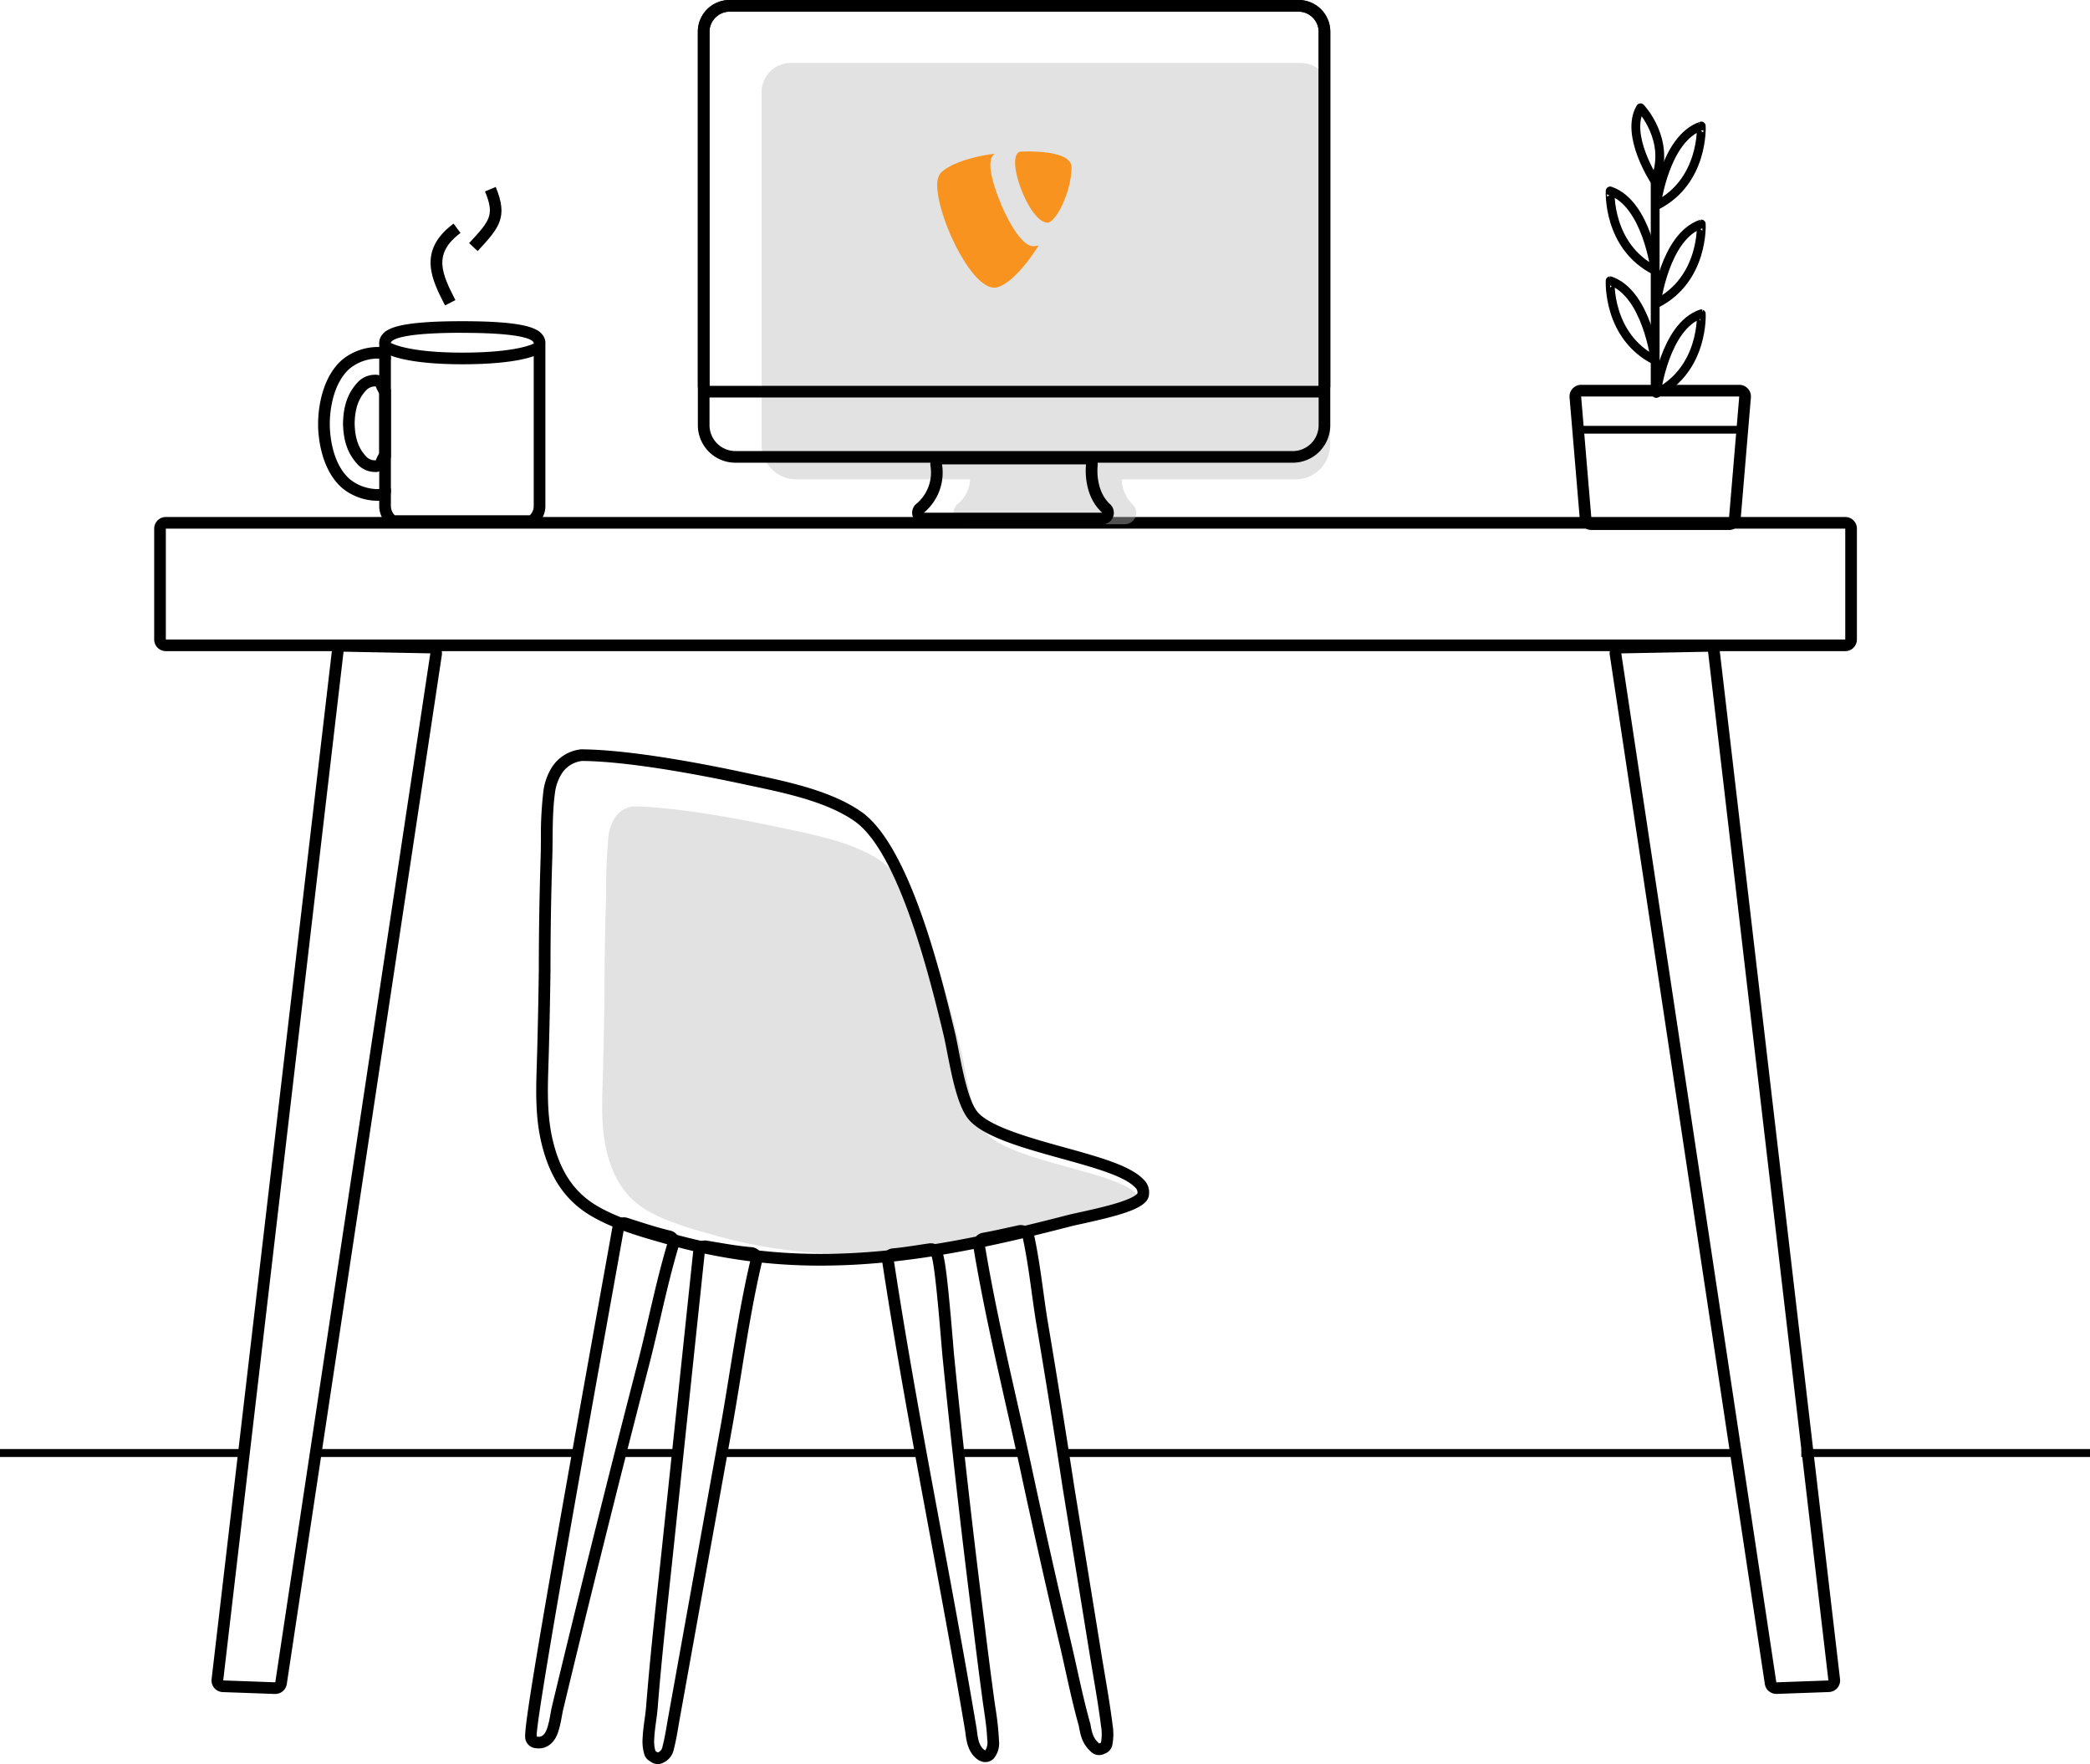 <?xml version="1.0" encoding="UTF-8"?>
<svg xmlns="http://www.w3.org/2000/svg" xmlns:xlink="http://www.w3.org/1999/xlink" width="473.621" height="399.752" viewBox="0 0 473.621 399.752">
  <defs>
    <clipPath id="clip-path">
      <path id="Intersection_1" data-name="Intersection 1" d="M3.249,20.24C1.425,18.234.088,15.619,0,11.014.079,6.41,1.427,3.8,3.249,1.789c2.1-2.325,5.739-2.36,6.584-.247.731,1.832,1.03,1.753,1.03,1.753V18.779s-.237-.228-1.03,1.708a2.753,2.753,0,0,1-2.709,1.539A5.351,5.351,0,0,1,3.249,20.24Z" transform="translate(0 0)" fill="none"></path>
    </clipPath>
  </defs>
  <g id="your_partner_for_typo3_sme" data-name="your partner for typo3 sme" transform="translate(-2793 -6499)">
    <g id="New" transform="translate(2793 6499)">
      <path id="Path_337" data-name="Path 337" d="M2877.364,6666.391l19.667.379L2861.9,6899.936l-11.8-.422,27.273-233.13m-.009-2.632a2.645,2.645,0,0,0-2.624,2.333l-27.273,233.131a2.631,2.631,0,0,0,2.526,2.94l11.8.422h.1a2.649,2.649,0,0,0,2.615-2.245l35.134-233.166a2.657,2.657,0,0,0-.59-2.1,2.618,2.618,0,0,0-1.963-.933l-19.667-.379h-.053Z" transform="translate(-2799.516 -6518.715)"></path>
      <path id="Path_338" data-name="Path 338" d="M3229.65,6666.39l27.273,233.131-11.8.422-35.134-233.166,19.667-.378m0-2.65h-.053l-19.667.379a2.63,2.63,0,0,0-2.553,3.028l35.134,233.165a2.642,2.642,0,0,0,2.615,2.245h.1l11.8-.422a2.664,2.664,0,0,0,1.91-.916,2.607,2.607,0,0,0,.616-2.024l-27.273-233.13a2.645,2.645,0,0,0-2.624-2.333h0Z" transform="translate(-2842.584 -6518.714)"></path>
      <path id="Path_339" data-name="Path 339" d="M3215.909,6634.721v25.116H2835.331v-25.116h380.578m0-2.641H2835.331a2.638,2.638,0,0,0-2.641,2.641v25.116a2.638,2.638,0,0,0,2.641,2.641h380.578a2.638,2.638,0,0,0,2.641-2.641v-25.116a2.638,2.638,0,0,0-2.641-2.641Z" transform="translate(-2797.75 -6514.925)"></path>
      <path id="Path_340" data-name="Path 340" d="M2958.1,6798.083c-5.115-3.028-7.668-7.659-9.05-13.3-1.5-6.118-.995-12.474-.845-18.7q.211-8.135.325-16.277,0-11.951.4-23.9a114.26,114.26,0,0,1,.519-12.651,9.922,9.922,0,0,1,1.453-4.137,5.713,5.713,0,0,1,4.12-2.526h.291c9.384.132,23.461,2.729,32.792,4.728,7.377,1.584,16.85,3.3,23.091,7.65,9.279,6.461,15.67,32.941,18.276,43.665,1.118,4.6,2.263,13.883,5.089,17.509,5.361,6.867,29.605,9.023,34.465,14.191a1.273,1.273,0,0,1,.458,1.242c-1.725,1.919-11.277,3.652-14.27,4.392-28.109,7.281-53.639,11.832-82.136,3.681-5.009-1.436-10.484-2.905-14.983-5.563Z" transform="translate(-2811.548 -6523.841)" fill="#bcbcbc" opacity="0.43"></path>
      <path id="Path_341" data-name="Path 341" d="M2907.568,6584.321c17.237,0,16.181,2.421,16.181,2.421v36.833a2.854,2.854,0,0,1-.889,2.078h-30.592a2.905,2.905,0,0,1-.889-2.078v-3.847c0-.229-.238-.3-.52-.3a4.132,4.132,0,0,0-.969.159,9.239,9.239,0,0,1-1.594.141,10.194,10.194,0,0,1-6.233-2.253c-4.754-4.182-4.525-12.536-4.525-12.536s-.229-8.355,4.525-12.536a10.191,10.191,0,0,1,6.233-2.254,9.193,9.193,0,0,1,1.594.141,4.132,4.132,0,0,0,.969.159c.282,0,.52-.07.52-.3v-3.425s-1.056-2.42,16.18-2.42m-19.913,31.551a2.761,2.761,0,0,0,2.711-1.541c.643-1.566.916-1.716,1-1.716h.026v-15.485h0c-.044,0-.352-.07-1.021-1.752a2.733,2.733,0,0,0-2.7-1.541,5.369,5.369,0,0,0-3.882,1.787c-1.813,2.007-3.16,4.622-3.249,9.226.079,4.6,1.427,7.22,3.249,9.226a5.351,5.351,0,0,0,3.874,1.787m19.913-34.165c-14.208,0-17.2,1.576-18.32,3.275a3.111,3.111,0,0,0-.511,1.99v.581h-.44a12.791,12.791,0,0,0-7.985,2.914c-5.423,4.763-5.432,13.548-5.423,14.508-.017.959,0,9.754,5.432,14.517a12.714,12.714,0,0,0,7.976,2.905h.44v1.214a5.512,5.512,0,0,0,1.7,3.979,2.626,2.626,0,0,0,1.831.74h30.592a2.626,2.626,0,0,0,1.831-.74,5.547,5.547,0,0,0,1.7-3.987v-36.63a3.03,3.03,0,0,0-.511-1.99c-1.118-1.7-4.111-3.275-18.32-3.275h0Zm-24.4,23.162c.079-4.165,1.338-6.1,2.562-7.457a2.77,2.77,0,0,1,1.928-.924h0a1.152,1.152,0,0,1,.308.036,9.539,9.539,0,0,0,.783,1.6v13.478a10.154,10.154,0,0,0-.775,1.594,1.3,1.3,0,0,1-.326.035,2.692,2.692,0,0,1-1.919-.916c-1.224-1.347-2.483-3.293-2.562-7.457h0Z" transform="translate(-2802.799 -6508.894)"></path>
      <path id="Path_342" data-name="Path 342" d="M2890.62,6590.93v30.882h2.641V6590.93Z" transform="translate(-2804.682 -6510)"></path>
      <g id="Group_250" data-name="Group 250" transform="translate(77.716 84.924)" clip-path="url(#clip-path)">
        <g id="Group_249" data-name="Group 249" transform="translate(8.224 -12.147)" opacity="0.8">
          <path id="Path_343" data-name="Path 343" d="M2909.451,6584.32c16.981,0,16.181,2.421,16.181,2.421s-4.1,2.077-14.57,2.077c-.52,0-1.056,0-1.611-.018,0,0-.608.026-1.6.026-3.169,0-10.326-.237-14.587-2.218,0,0-.247-2.289,16.189-2.289m0-2.64c-15.424,0-17.237,2.016-18.011,2.878a2.994,2.994,0,0,0-.8,2.325,2.62,2.62,0,0,0,1.514,2.112c4.613,2.148,11.823,2.465,15.7,2.465.836,0,1.418-.018,1.62-.026.546.008,1.074.018,1.594.018,10.784,0,15.282-2.112,15.758-2.36a2.592,2.592,0,0,0,1.312-1.532,3.042,3.042,0,0,0-.467-2.7c-1.2-1.655-4.234-3.187-18.223-3.187h0Z" transform="translate(-2890.622 -6581.67)"></path>
        </g>
      </g>
      <path id="Path_346" data-name="Path 346" d="M2892.06,6589.533c.713.431,4.886,2.58,17.563,2.58s16.788-2.007,17.492-2.4l-1.311-2.3s-3.61,2.06-16.181,2.06-16.189-2.2-16.189-2.2l-1.374,2.254h0Z" transform="translate(-2804.854 -6509.563)"></path>
      <path id="Path_347" data-name="Path 347" d="M2909.033,6556.568c-8.275,6.163-4.9,12.739-1.919,18.531l2.35-1.207c-3.1-6.039-5.159-10.511,1.153-15.211l-1.576-2.122h0Z" transform="translate(-2806.263 -6505.888)"></path>
      <path id="Path_348" data-name="Path 348" d="M2917.352,6548.124c2.245,5.414,1.126,6.628-3.592,11.726l1.937,1.8c4.851-5.247,6.972-7.589,4.093-14.526l-2.438,1.012h0Z" transform="translate(-2807.451 -6504.758)"></path>
      <path id="Path_349" data-name="Path 349" d="M3219.35,6597.827s1.9-15.23,10.2-18.047C3229.553,6579.78,3230.213,6592.351,3219.35,6597.827Z" transform="translate(-2844.019 -6508.666)" fill="none" stroke="#000" stroke-linejoin="round" stroke-width="2"></path>
      <path id="Path_350" data-name="Path 350" d="M3217.682,6589.317s-1.9-15.229-10.2-18.047C3207.479,6571.27,3206.819,6583.841,3217.682,6589.317Z" transform="translate(-2842.597 -6507.648)" fill="none" stroke="#000" stroke-linejoin="round" stroke-width="2"></path>
      <path id="Path_351" data-name="Path 351" d="M3219.35,6574.708s1.9-15.229,10.2-18.047C3229.553,6556.66,3230.213,6569.231,3219.35,6574.708Z" transform="translate(-2844.019 -6505.9)" fill="none" stroke="#000" stroke-linejoin="round" stroke-width="2"></path>
      <path id="Path_352" data-name="Path 352" d="M3219.35,6549.487s1.9-15.229,10.2-18.046C3229.553,6531.44,3230.213,6544.011,3219.35,6549.487Z" transform="translate(-2844.019 -6502.882)" fill="none" stroke="#000" stroke-linejoin="round" stroke-width="2"></path>
      <path id="Path_353" data-name="Path 353" d="M3218.377,6543.292s-6.867-10.423-3.222-16.542C3215.155,6526.75,3222.2,6534.171,3218.377,6543.292Z" transform="translate(-2843.389 -6502.321)" fill="none" stroke="#000" stroke-linejoin="round" stroke-width="2"></path>
      <path id="Path_354" data-name="Path 354" d="M3217.682,6566.2s-1.9-15.229-10.2-18.047C3207.479,6548.15,3206.819,6560.721,3217.682,6566.2Z" transform="translate(-2842.597 -6504.881)" fill="none" stroke="#000" stroke-linejoin="round" stroke-width="2"></path>
      <line id="Line_49" data-name="Line 49" y1="48.19" transform="translate(375.085 40.971)" fill="none" stroke="#000" stroke-linejoin="round" stroke-width="2"></line>
      <path id="Path_355" data-name="Path 355" d="M3235.482,6600.7l-2.324,27.616h-31.182l-2.324-27.616h35.821m.009-2.642h-35.821a2.641,2.641,0,0,0-2.632,2.861l2.324,27.616a2.644,2.644,0,0,0,2.632,2.421h31.182a2.637,2.637,0,0,0,2.632-2.421l2.324-27.616a2.641,2.641,0,0,0-2.632-2.861h0Z" transform="translate(-2841.347 -6510.854)"></path>
      <path id="Path_356" data-name="Path 356" d="M3235.184,6609.5h0m0-.88h-34.553a.88.88,0,0,0,0,1.761h34.553a.88.88,0,1,0,0-1.761Z" transform="translate(-2841.674 -6512.118)"></path>
      <path id="Path_357" data-name="Path 357" d="M3111.267,6515.2H2995.653a6.611,6.611,0,0,0-6.6,6.6v79.917a7.86,7.86,0,0,0,7.853,7.853h39.4a7.767,7.767,0,0,1-2.685,5.467,2.591,2.591,0,0,0,1.532,4.692h36.191a2.593,2.593,0,0,0,1.752-4.507,8.51,8.51,0,0,1-2.456-5.644h39.4a7.837,7.837,0,0,0,7.826-7.826V6521.82a6.611,6.611,0,0,0-6.6-6.6Z" transform="translate(-2816.46 -6500.938)" fill="#bcbcbc" opacity="0.43"></path>
      <path id="Path_358" data-name="Path 358" d="M3067.213,6618.171s-.916,6.787,3.653,10.96h-40.407a11.826,11.826,0,0,0,4.111-10.96h32.643m0-2.641H3034.57a2.657,2.657,0,0,0-1.98.889,2.613,2.613,0,0,0-.643,2.069A9.249,9.249,0,0,1,3028.9,6627a2.628,2.628,0,0,0-.969,2.949,2.66,2.66,0,0,0,2.527,1.832h40.407a2.639,2.639,0,0,0,1.787-4.586c-3.451-3.152-2.826-8.6-2.817-8.663a2.642,2.642,0,0,0-2.615-3h0Z" transform="translate(-2821.098 -6512.945)"></path>
      <path id="Path_359" data-name="Path 359" d="M3108.837,6501.641a4.494,4.494,0,0,1,4.481,4.481v89.248a5.865,5.865,0,0,1-5.845,5.846H2981.145a5.884,5.884,0,0,1-5.863-5.863v-89.23a4.494,4.494,0,0,1,4.481-4.481h129.075m0-2.641H2979.762a7.131,7.131,0,0,0-7.122,7.122v89.23a8.509,8.509,0,0,0,8.5,8.5h126.328a8.5,8.5,0,0,0,8.487-8.486v-89.248a7.131,7.131,0,0,0-7.122-7.122h0Z" transform="translate(-2814.497 -6499)"></path>
      <path id="Path_360" data-name="Path 360" d="M3108.7,6501.641a4.632,4.632,0,0,1,4.622,4.622v80.172H2975.281v-80.172a4.633,4.633,0,0,1,4.622-4.622H3108.7m0-2.641H2979.9a7.27,7.27,0,0,0-7.263,7.263v80.172a2.637,2.637,0,0,0,2.641,2.641h138.037a2.637,2.637,0,0,0,2.641-2.641v-80.172A7.27,7.27,0,0,0,3108.7,6499Z" transform="translate(-2814.497 -6499)"></path>
      <path id="Path_361" data-name="Path 361" d="M2950.567,6814.991c3.292,1.047,6.585,2.166,9.948,2.949-2.694,8.909-4.455,18.153-6.779,27.167q-10.115,39.073-19.535,78.314c-.334,1.47-.748,5.15-1.813,6.127a1.412,1.412,0,0,1-1.056.511,4.009,4.009,0,0,1-.511-.044c-.783-2.086,17.677-103.184,19.746-115.024m0-2.641a2.653,2.653,0,0,0-2.606,2.192c-.378,2.166-1.294,7.263-2.57,14.323-17.941,99.7-17.554,100.754-17.052,102.084a2.632,2.632,0,0,0,2.131,1.69,6.311,6.311,0,0,0,.854.062,4.041,4.041,0,0,0,2.844-1.206c1.374-1.259,1.875-3.521,2.386-6.356.079-.44.158-.862.22-1.126,6.242-26,12.818-52.345,19.517-78.244.88-3.433,1.69-6.928,2.483-10.318,1.285-5.546,2.615-11.277,4.27-16.744a2.634,2.634,0,0,0-1.928-3.336c-2.667-.625-5.37-1.488-7.993-2.333-.59-.185-1.171-.379-1.761-.563a2.771,2.771,0,0,0-.8-.124h0Z" transform="translate(-2809.177 -6536.497)"></path>
      <path id="Path_362" data-name="Path 362" d="M2941.657,6694.521h.044c10.317.141,25.794,3.011,36.059,5.211,8.108,1.743,18.531,3.636,25.4,8.424,10.2,7.123,17.237,36.288,20.1,48.1,1.232,5.079,2.483,15.292,5.6,19.288,5.9,7.562,32.555,9.939,37.9,15.634a1.41,1.41,0,0,1,.5,1.374c-1.893,2.112-12.4,4.023-15.7,4.841-19.271,5-37.441,8.83-55.981,8.83a123.184,123.184,0,0,1-34.333-4.78c-5.5-1.576-11.533-3.205-16.471-6.127-5.625-3.328-8.434-8.443-9.948-14.658-1.646-6.734-1.092-13.733-.924-20.6q.237-8.966.361-17.933,0-13.165.432-26.331c.106-4.578-.044-9.4.572-13.936a10.77,10.77,0,0,1,1.6-4.551,6.284,6.284,0,0,1,4.533-2.782h.273m-.017-2.649h-.273a2.7,2.7,0,0,0-.529.053,8.921,8.921,0,0,0-6.215,3.935,13.446,13.446,0,0,0-2,5.644,86.326,86.326,0,0,0-.546,10.749c-.009,1.17-.017,2.333-.044,3.486-.282,8.732-.431,17.624-.431,26.384-.079,5.9-.2,11.92-.361,17.871-.027,1.012-.062,2.016-.088,3.028-.194,5.986-.4,12.175,1.092,18.267,1.884,7.721,5.431,12.906,11.171,16.3,4.939,2.932,10.872,4.622,16.11,6.119l.986.281a125.477,125.477,0,0,0,35.055,4.886c19.579,0,38.8-4.287,56.649-8.917.572-.141,1.47-.344,2.5-.563,8.231-1.814,12.73-3.09,14.5-5.07a2.693,2.693,0,0,0,.678-1.752,3.931,3.931,0,0,0-1.223-3.187c-2.949-3.143-9.886-5.062-17.915-7.289-7.65-2.113-17.175-4.754-19.834-8.161-1.972-2.526-3.24-9.005-4.164-13.733-.326-1.682-.634-3.266-.951-4.552l-.044-.176c-3.029-12.51-10.133-41.816-21.111-49.466-6.735-4.692-16.462-6.752-24.28-8.407-.7-.149-1.391-.291-2.069-.44-8.856-1.9-25.38-5.115-36.578-5.273h-.079Z" transform="translate(-2809.518 -6522.081)"></path>
      <path id="Path_363" data-name="Path 363" d="M2972.511,6820.958c3.46.572,6.919,1.224,10.414,1.515-2.791,11.69-4.542,24.9-6.646,36.851l-12.263,68.12c-.3,1.84-.625,3.742-1.092,5.546a1.652,1.652,0,0,1-1.074,1.347l-.52-.334a7.521,7.521,0,0,1-.273-2.8c.106-2.359.6-4.718.783-7.078.9-11.365,2.174-22.686,3.381-34.016l7.289-69.142m0-2.649a2.661,2.661,0,0,0-1.6.537,2.6,2.6,0,0,0-1.021,1.822l-7.289,69.142-.528,4.895c-1.03,9.552-2.087,19.429-2.861,29.192-.079.968-.211,1.937-.352,2.967-.185,1.355-.379,2.755-.44,4.2a10.077,10.077,0,0,0,.387,3.688,2.635,2.635,0,0,0,1.083,1.435l.52.335a2.69,2.69,0,0,0,1.444.431,2.6,2.6,0,0,0,1.312-.352,4.2,4.2,0,0,0,2.315-2.967c.5-1.937.836-3.909,1.136-5.766l12.263-68.1c.643-3.635,1.259-7.448,1.857-11.145,1.391-8.6,2.835-17.5,4.763-25.556a2.644,2.644,0,0,0-2.351-3.248c-2.729-.229-5.537-.7-8.257-1.162-.651-.106-1.3-.22-1.946-.326a2.381,2.381,0,0,0-.431-.036h0Z" transform="translate(-2812.792 -6537.208)"></path>
      <path id="Path_364" data-name="Path 364" d="M3031.135,6821.67c.942,1.127,2.351,20.362,2.632,23.135q3.051,30.477,6.911,60.867.991,8.24,2.1,16.471c.405,3.081,1,6.268,1.109,9.375a3.486,3.486,0,0,1-.431,2.438,2.664,2.664,0,0,1-.264-.149c-1.373-1.012-1.487-3.284-1.708-4.833-5.951-35.425-13.364-70.638-18.769-106.151,2.808-.264,5.625-.757,8.425-1.153m-.009-2.64a1.775,1.775,0,0,0-.369.026c-.828.115-1.664.238-2.5.37-1.919.291-3.9.589-5.81.766a2.639,2.639,0,0,0-2.359,3.028c3.143,20.626,7.016,41.473,10.758,61.632,2.711,14.586,5.511,29.667,8.011,44.527.026.167.044.343.071.528.229,1.787.563,4.48,2.694,6.039a3.135,3.135,0,0,0,.581.344l-.026-.018a2.652,2.652,0,0,0,3.231-.537,5.411,5.411,0,0,0,1.127-4.111v-.194a65.522,65.522,0,0,0-.792-7.148c-.123-.836-.246-1.664-.352-2.482-.74-5.449-1.444-10.978-2.1-16.436-2.562-20.16-4.886-40.61-6.9-60.813-.053-.511-.141-1.576-.255-2.984-1.594-19.139-2.122-20.556-2.976-21.586a2.621,2.621,0,0,0-2.025-.942h0Z" transform="translate(-2820.172 -6537.296)"></path>
      <path id="Path_365" data-name="Path 365" d="M3054.266,6816.99c.079,0,.132.053.467.194,1.347,6.224,1.99,12.694,2.993,18.989q3.182,18.844,6.065,37.731l6.092,37.546c.88,5.476,1.919,10.978,2.605,16.48a10.737,10.737,0,0,1-.018,3.715l-.414.176c-1.47-1.338-1.646-2.562-1.99-4.437-1.708-6.04-2.932-12.325-4.366-18.435q-4.7-19.979-9.006-40.046c-3.6-16.656-7.8-33.4-10.564-50.214,2.588-.458,5.168-1.074,7.747-1.611.247-.053.326-.088.387-.088m0-2.641h0a2.9,2.9,0,0,0-.81.115c-.035.009-.079.018-.141.035-.783.167-1.594.343-2.395.52-1.725.378-3.513.766-5.247,1.074a2.647,2.647,0,0,0-2.148,3.028c1.981,12.034,4.728,24.183,7.377,35.927,1.074,4.728,2.174,9.622,3.213,14.419,2.861,13.329,5.889,26.815,9.014,40.091.44,1.884.872,3.821,1.285,5.7.933,4.19,1.893,8.53,3.072,12.721v.053c.37,1.972.7,3.838,2.782,5.731a2.634,2.634,0,0,0,2.808.475l.414-.176a2.659,2.659,0,0,0,1.549-1.867,13.18,13.18,0,0,0,.062-4.613c-.484-3.865-1.145-7.765-1.778-11.533-.282-1.682-.572-3.363-.836-5.036l-6.092-37.546c-1.91-12.519-3.953-25.222-6.065-37.749-.344-2.122-.643-4.34-.942-6.488-.572-4.155-1.171-8.451-2.069-12.624a2.647,2.647,0,0,0-1.558-1.875c-.079-.036-.123-.053-.158-.07a2.956,2.956,0,0,0-1.33-.326h0Z" transform="translate(-2822.975 -6536.735)"></path>
      <path id="Path_366" data-name="Path 366" d="M3046.3,6541.292c0-1.682.405-2.227.951-2.711-4.763.545-10.5,2.307-12.369,4.542a4.654,4.654,0,0,0-.625,2.562c0,7.1,7.58,23.241,12.923,23.241,2.482,0,6.664-4.067,10.062-9.587a3.753,3.753,0,0,1-1.276.176c-3.917-.009-9.666-13.707-9.666-18.241Z" transform="translate(-2821.87 -6503.737)" fill="#f7931e"></path>
      <path id="Path_367" data-name="Path 367" d="M3055.445,6538.025c-3.566.942,1.972,16.1,6.215,16.1,1.823,0,5.423-6.884,5.423-12.554,0-3.1-6.136-3.741-11.629-3.556Z" transform="translate(-2824.269 -6503.666)" fill="#f7931e"></path>
      <path id="Path_368" data-name="Path 368" d="M3256.69,6873.8h65.418V6872H3256.69v1.8Z" transform="translate(-2848.487 -6543.635)"></path>
      <path id="Path_369" data-name="Path 369" d="M3067,6873.8h153.363V6872H3067v1.8Z" transform="translate(-2825.788 -6543.635)"></path>
      <path id="Path_370" data-name="Path 370" d="M3039.67,6873.8h14.473V6872H3039.67v1.8Z" transform="translate(-2822.518 -6543.635)"></path>
      <path id="Path_371" data-name="Path 371" d="M2979,6873.8h44.4V6872H2979v1.8Z" transform="translate(-2815.258 -6543.635)"></path>
      <path id="Path_372" data-name="Path 372" d="M2952.78,6873.8h13.3V6872h-13.3v1.8Z" transform="translate(-2812.12 -6543.635)"></path>
      <path id="Path_373" data-name="Path 373" d="M2875.22,6873.8h58.692V6872H2875.22v1.8Z" transform="translate(-2802.839 -6543.635)"></path>
      <path id="Path_374" data-name="Path 374" d="M2793,6873.8h54.774V6872H2793v1.8Z" transform="translate(-2793 -6543.635)"></path>
    </g>
  </g>
</svg>

